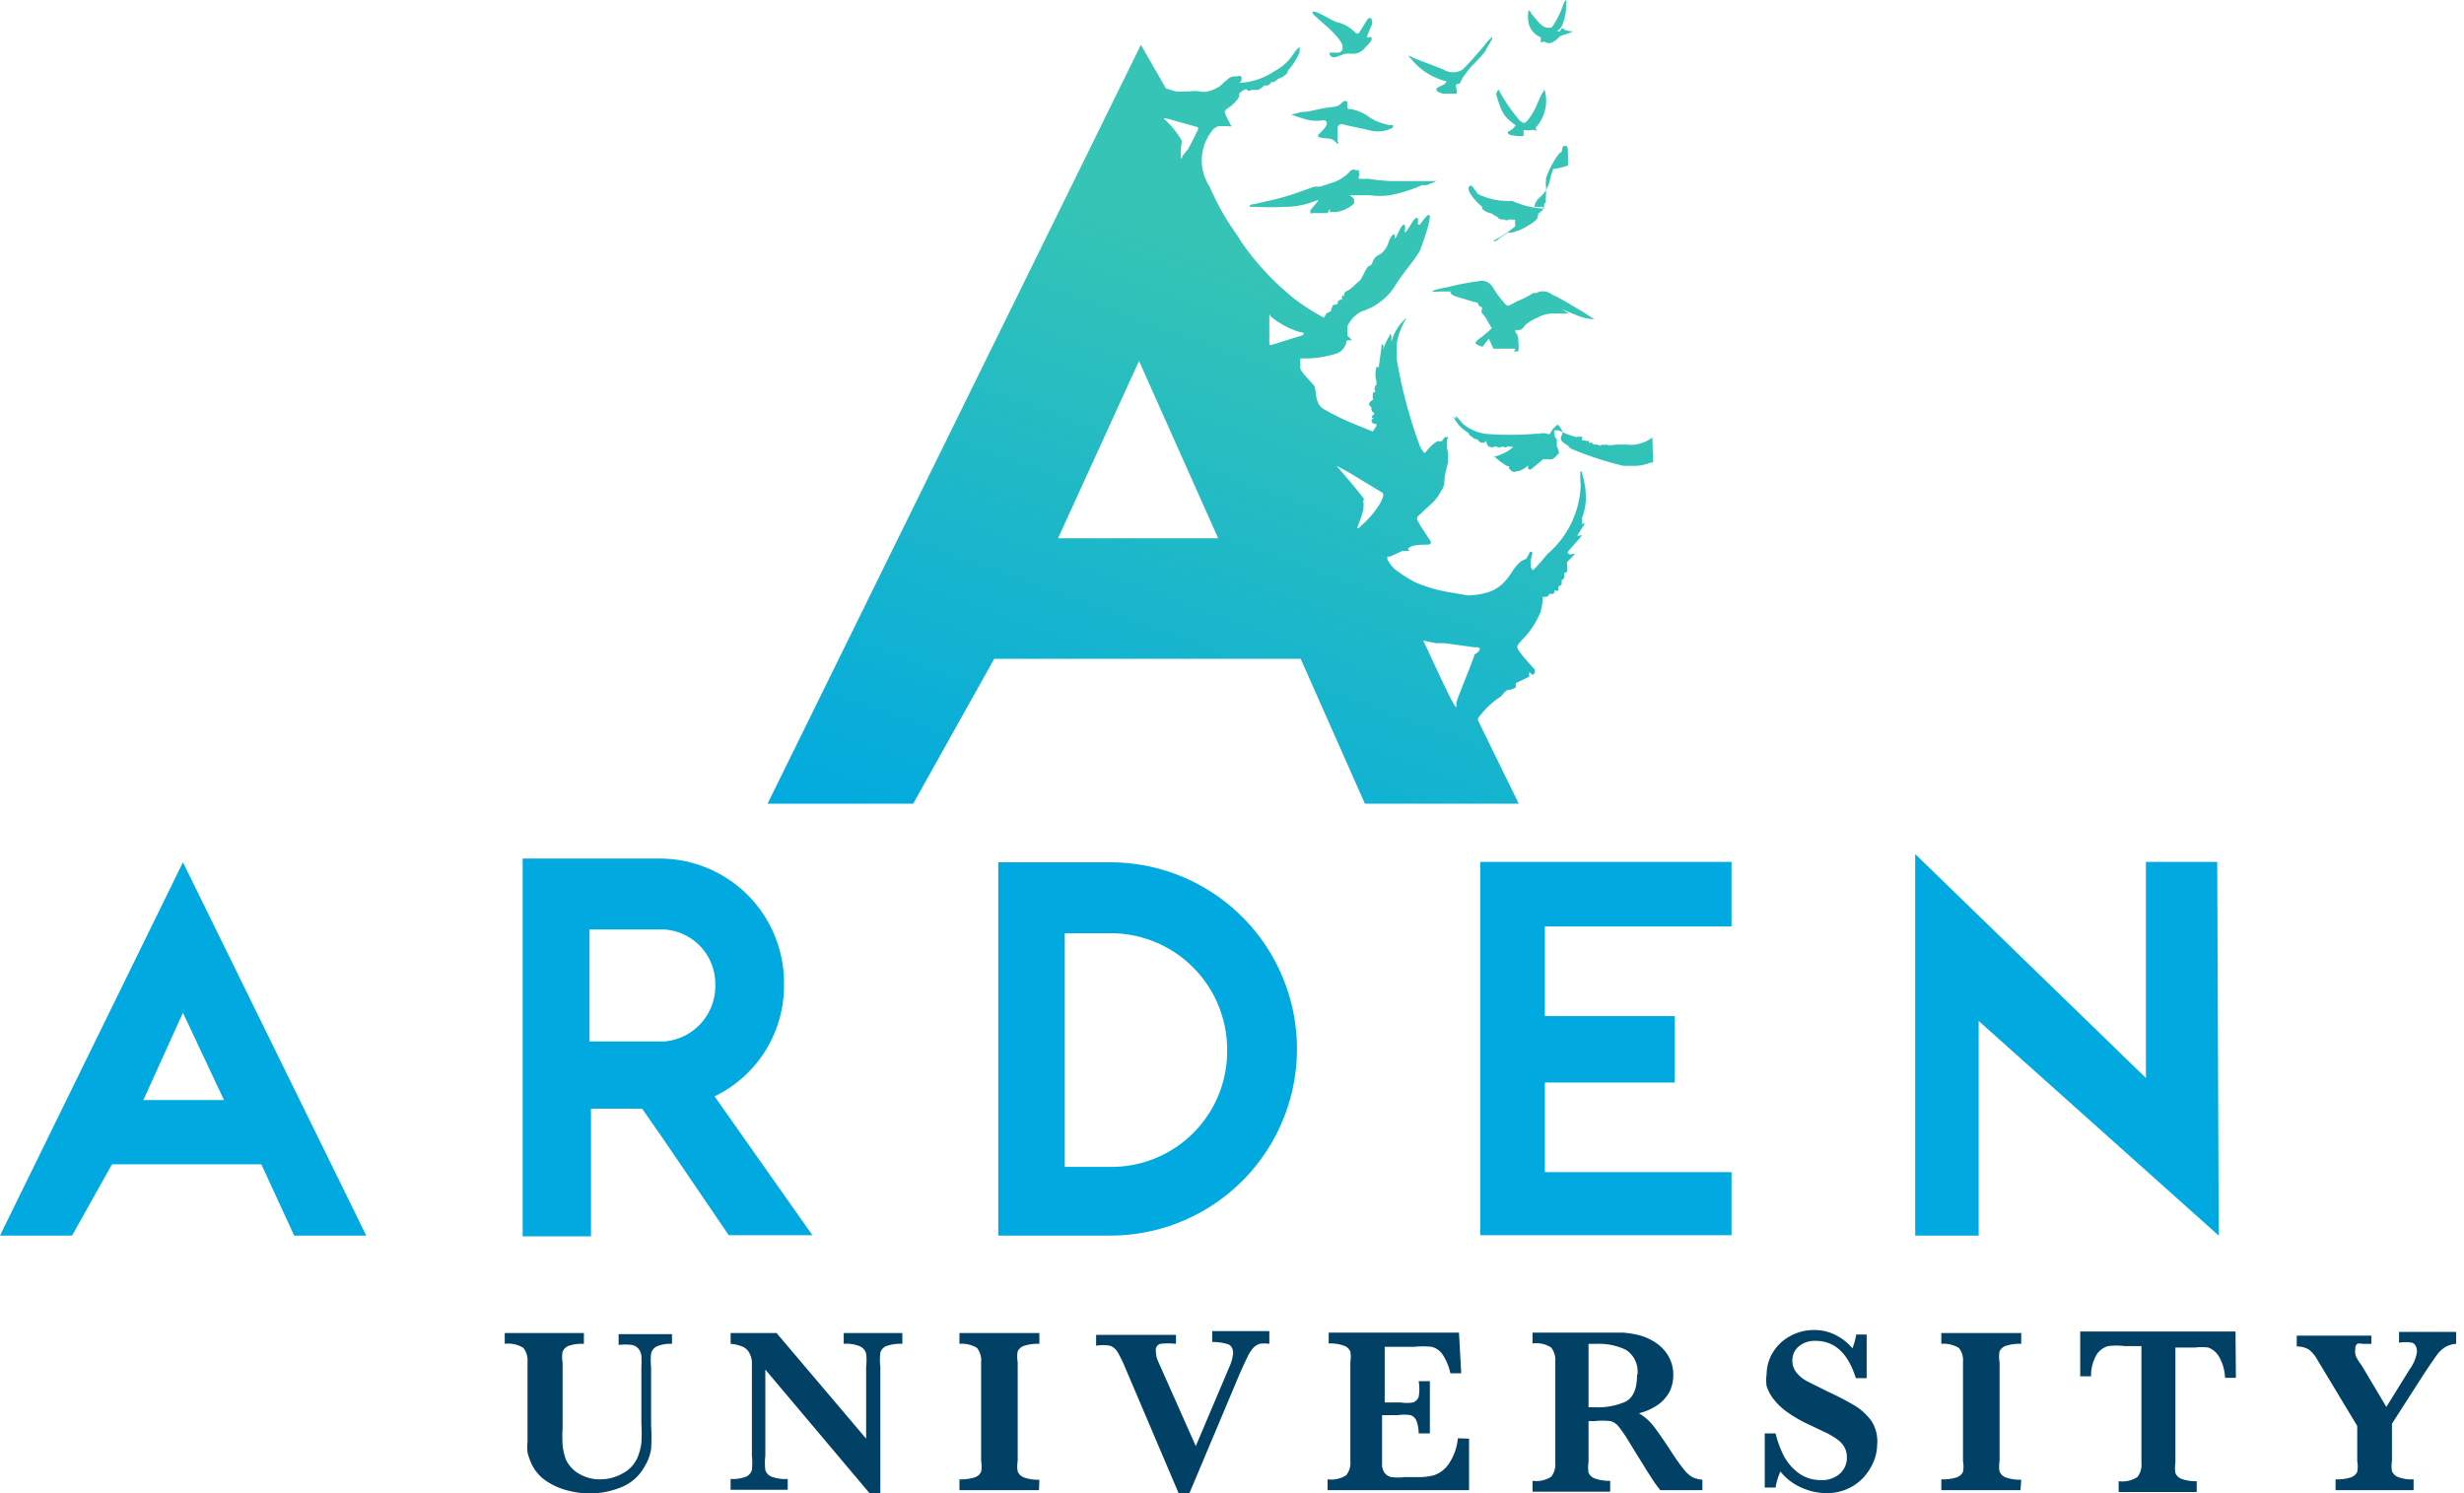 <?xml version="1.0" encoding="UTF-8"?>
<svg id="Layer_1" data-name="Layer 1" xmlns="http://www.w3.org/2000/svg" xmlns:xlink="http://www.w3.org/1999/xlink" viewBox="0 0 66 40"><defs><style>.cls-1{fill:url(#linear-gradient);}.cls-2{fill:#00a9e0;}.cls-3{fill:#004165;}</style><linearGradient id="linear-gradient" x1="29.41" y1="25.01" x2="38.9" y2="-1.09" gradientUnits="userSpaceOnUse"><stop offset="0" stop-color="#00a9e0"/><stop offset="0.66" stop-color="#35c4b5"/><stop offset="1" stop-color="#35c4b5"/></linearGradient></defs><title>brand-logos</title><path class="cls-1" d="M44.26,11.72h0a1,1,0,0,1-.46.19l.07,0s0,0,0,0,0,0-.06,0a1,1,0,0,1-.23,0h0s.05,0,0,0,0,0-.1,0h-.21a0,0,0,0,1,0,0,0,0,0,0,1,0,0,.51.51,0,0,1-.26,0s0,0,0,0a.13.13,0,0,1-.09,0h0s-.08.06-.12,0l0,0h0s-.06,0-.1,0a.09.09,0,0,1-.06-.06h0a.07.07,0,0,1-.08,0,.12.12,0,0,1,0-.05h0a.09.09,0,0,1-.1,0,.08.08,0,0,1,0,0s-.06,0-.08,0,0,0,0-.1h0l-.11,0a.1.1,0,0,1-.08,0,2.54,2.54,0,0,1-.44-.17l-.12,0h0c0,.11,0,.16.07.24l0,.06,0,.11.05.15a.09.09,0,0,1,0,.07.05.05,0,0,1,0,0,.19.19,0,0,0-.07.06s-.06.07-.11.08a.13.13,0,0,1-.09,0h0l0,0h-.14L41,12.58h0s-.08,0-.07-.05v0l0-.06s0-.08,0,0l-.07.06a1.09,1.09,0,0,1-.17.09l-.06,0a.12.12,0,0,1-.14,0l-.06-.06a.06.06,0,0,1,0-.08h0a.08.08,0,0,1-.07,0,1.73,1.73,0,0,1-.32-.24h0a0,0,0,0,1,0,0s0,0,0,0h0c.05,0,.05,0,0,0h-.1s0,0,0,0,0,0,.05,0a1.22,1.22,0,0,0,.55-.27l-.07,0a.1.1,0,0,0-.1,0,.08.08,0,0,1-.09,0s0,0-.06,0a.12.12,0,0,1-.12,0,.09.09,0,0,0-.08,0,.12.12,0,0,1-.11,0h0s0,0,0,0-.07,0-.09-.11,0,0-.1,0a.14.14,0,0,1-.14-.09v0s0,0,0,0a.19.19,0,0,1-.16-.08l0,0s0,0,0,0a.1.1,0,0,1-.08-.09.06.06,0,0,0,0,0,1.16,1.16,0,0,1-.28-.23s0,0,0,0,0,0,0,0h0l-.15-.22a0,0,0,0,1,0,0,0,0,0,0,1,0,0l.09.07,0-.08s0,0,0,0,0,0,0,0l.2.23a1.32,1.32,0,0,0,.57.25,8.28,8.28,0,0,0,1.37,0h0l.08,0a.42.42,0,0,1,.22,0,.09.09,0,0,0,.08,0,.58.58,0,0,1,.2-.24.21.21,0,0,0,0-.06s0-.06,0-.07h0a.22.22,0,0,1,0,.07.18.18,0,0,0,0,.05.47.47,0,0,1,.11.15.16.16,0,0,1,0,.15.13.13,0,0,0,0,.14l.06.06a.45.45,0,0,1,.17.14l0,0a8.77,8.77,0,0,0,1.43.47l.25,0a1.18,1.18,0,0,0,.48-.09h.06S44.26,11.71,44.26,11.72ZM39.59,5.2,39.44,5s-.06-.06-.09,0,0,.06,0,.13a1.5,1.5,0,0,0,.35.41h0s0,.05,0,.06l.09.06h0a0,0,0,0,0,0,0h0a.54.54,0,0,0,.17.06h0a0,0,0,0,0,0,0s.08.07.14.08h0s0,0,0,0a.15.15,0,0,0,.12.08l.07,0s.08.05.12,0h0c.05,0,.09,0,.1,0h0a.06.06,0,0,0,.07,0h0l0,0a.23.23,0,0,1,0,.08.29.29,0,0,1,0,.11l-.17.13a3,3,0,0,1-.32.2l-.09.05a0,0,0,0,0,0,0s0,0,0,0h0a0,0,0,0,0,0,0,.09.09,0,0,0,.08,0l.1-.08.21-.14h.11a1.56,1.56,0,0,0,.32-.12l.2-.12.08-.06a.23.23,0,0,0,.1-.2l.07-.06a.11.11,0,0,0,.06-.12.09.09,0,0,1,0,0s0,0,0,0a.13.13,0,0,0-.11,0h0a.2.2,0,0,0-.12,0,.38.38,0,0,1,.11-.23l0,0a.88.88,0,0,0,.3-.47,2.84,2.84,0,0,1,.09-.32A1.61,1.61,0,0,0,42,4.43c0-.51,0-.52-.07-.52s-.07,0-.1.16h0c-.09,0-.38.52-.42.72v.06l0,0a.33.33,0,0,0,0,.13.38.38,0,0,1,0,.1l0,.08,0,.08a.14.14,0,0,0,0,.06.06.06,0,0,1,0,0l0,0a.06.06,0,0,0,0,.06v0h0a.08.08,0,0,0,0,.07s-.06,0-.05.1v0h0a.07.07,0,0,0,0,.06.14.14,0,0,0,0,0,2.44,2.44,0,0,1-.86-.21A1.84,1.84,0,0,1,39.59,5.2ZM41.27,1s0,0,0,.05l0,0s0,.06,0,.09l0,0s.09-.05.14,0a.22.22,0,0,0,.16,0c.2-.1.13-.14.29-.2a1.91,1.91,0,0,0,.28-.1s-.18,0-.25-.06-.09.06-.12.06H41.7a.43.43,0,0,0,.1-.09.35.35,0,0,0,.05-.09,1.38,1.38,0,0,0,.1-.56.12.12,0,0,0,0-.1h0a.43.43,0,0,0-.07.1,2.38,2.38,0,0,1-.31.63h0c-.23.07-.33-.11-.55-.36,0,0-.07-.15-.08-.07a.91.91,0,0,0,0,.29A.54.54,0,0,0,41.27,1Zm-.67,2.36s-.08.1-.15.14-.06,0-.06.06.15.07.22.08a.59.59,0,0,0,.2,0,0,0,0,0,0,0,0c0-.17,0-.16,0-.16a.49.49,0,0,0,.23,0c.06,0,.16.05.11,0a.07.07,0,0,1,0-.08,1.05,1.05,0,0,0,.22-1s-.08.13-.11.19l-.1.23a1.61,1.61,0,0,1-.24.4c-.08.1-.12.09-.22,0a4.36,4.36,0,0,1-.56-.82h0s-.07.08-.06.14C40.22,3,40.26,3.11,40.59,3.35ZM37.8,1.58a1.74,1.74,0,0,0,.95.6s0,0-.05.07l-.22.11s0,0,0,.07a.38.38,0,0,0,.27.08c.13,0,.2,0,.25,0s0-.15,0-.22.11,0,.13-.11A.66.66,0,0,1,39.24,2a1.75,1.75,0,0,1,.23-.28,3.4,3.4,0,0,0,.33-.37c0-.05.21-.33.17-.36a1.31,1.31,0,0,0-.22.24l-.12.14c-.15.17-.29.34-.45.49a.48.48,0,0,1-.52,0l-.78-.3a.78.78,0,0,0-.16-.07S37.75,1.53,37.8,1.58ZM35.26.46l.11.1.17.15a2.55,2.55,0,0,1,.25.25.87.87,0,0,1,.17.25s0,.09,0,.12a.16.16,0,0,1-.1.08l-.25,0a0,0,0,0,0,0,0c0,.09.07.14.17.12l.25-.09a.84.84,0,0,1,.18,0h.07a.42.42,0,0,0,.29-.17l.1-.1.07-.1a.25.25,0,0,1,0-.07.09.09,0,0,1,.06,0s0,0,0,0a.1.1,0,0,0-.07,0h0a.08.08,0,0,0-.06,0l-.06,0h0l0,0a2.88,2.88,0,0,1,.12-.3.2.2,0,0,0,0-.2l0,0a.07.07,0,0,0-.09,0l-.23.37a.07.07,0,0,1-.11,0,1.06,1.06,0,0,0-.42-.26c-.11,0-.46-.23-.61-.28S35.11.33,35.26.46Zm-.68,5.13h0Zm3.9-.74,0,0a0,0,0,0,0,0,0,0,0,0,0,0,0,0H38l-.76,0a5.15,5.15,0,0,1-.58-.06l-.18,0h0s-.07,0-.08,0a.08.08,0,0,1,0-.07.13.13,0,0,0,0-.08l0-.08a0,0,0,0,0,0,0h0l-.08,0a.14.14,0,0,0-.13,0l0,0,0,0a1.17,1.17,0,0,1-.43.31L35.36,5,35.21,5l-.6.21a6.56,6.56,0,0,1-.68.18l-.35.08s-.11,0-.11.07a0,0,0,0,0,0,0h0l.24,0-.08,0a0,0,0,0,0,0,0l0,0a6.84,6.84,0,0,0,.8,0l.07,0h0s0,0,0,0a2.15,2.15,0,0,0,.76-.17h0l.06,0-.22.26s0,.06,0,.08.05,0,.09,0h.1l.27,0h0l0,0,.06-.12,0,.09a0,0,0,0,0,0,0h0l.17,0a.88.88,0,0,0,.48-.23,0,0,0,0,0,0,0h0s0-.06,0-.12l0,0-.11-.1h0l.36,0h.17a0,0,0,0,1,0,0l0,0h0a1.91,1.91,0,0,0,.54,0,3.9,3.9,0,0,0,.86-.27s0,0,0,0,0,0,0,0h.13ZM36.16,2.92c-.06,0-.07,0-.07-.08a.17.17,0,0,0,0-.05h0l0-.06s0,0,0,0l0,0a.09.09,0,0,0-.12,0c-.12.1-.1.12-.38.15S35.1,3,34.86,3l-.27.07s0,0,0,0,.33.12.48.15a1.26,1.26,0,0,0,.39,0,.08.08,0,0,1,.08.08c0,.07-.08.17-.23.31a0,0,0,0,0,0,.06c.19.06.34,0,.46.13s.07,0,.06,0a1.35,1.35,0,0,1,0-.18.62.62,0,0,1,0-.13s0-.06,0-.09A.12.12,0,0,1,36,3.34l.68.15a.86.86,0,0,0,.61-.06h0s.06-.07,0-.08h-.08a1.59,1.59,0,0,1-.52-.2A1.1,1.1,0,0,0,36.16,2.92Zm6.22,11s0,.1,0,.13,0,0,0,0,.14-.12,0,.09-.13.21-.13.21,0,0,0,0,.06,0,.06,0,.12-.06,0,.07l-.29.33s-.06.06,0,.09.08,0,.11,0,.13,0,.06,0l-.21.21a.17.17,0,0,0,0,.1s0,.13,0,.16-.09,0-.08.09,0,0,0,.07a.12.12,0,0,1-.07.07s0,.06,0,.1-.09.06-.09.08,0,.09,0,.1-.09,0-.1,0,0,.09-.05.09-.07,0-.09,0a.11.11,0,0,1-.1.08c-.05,0-.08,0-.08,0s0,.07,0,.08h0a1.63,1.63,0,0,1-.05.31,2.24,2.24,0,0,1-.5.76,1.4,1.4,0,0,0-.1.12.12.12,0,0,0,0,.15,2.22,2.22,0,0,0,.21.27l.23.26,0,.05s0,.07-.06.09a0,0,0,0,1,0,0l-.09-.08,0,.07a0,0,0,0,1,0,.06l-.36.17s0,.1,0,.12a.91.91,0,0,1-.16.06h0s0,0,0,0h0l-.06,0c-.09.05-.16.19-.26.23a2.44,2.44,0,0,0-.53.53l0,.06h0l1.09,2.23H36.56l-1.72-3.88H26.63l-2.17,3.88H20.56l10-20.33.67,1.17h0l.27.08a1,1,0,0,0,.21,0h.12a1.09,1.09,0,0,1,.31,0,.52.52,0,0,0,.21,0h0a1,1,0,0,0,.32-.14h0l0,0,.06-.05a.89.89,0,0,1,.14-.12.27.27,0,0,1,.25-.09h0a.14.14,0,0,1,.13,0,0,0,0,0,1,0,0,.06.06,0,0,1,0,0l0,0a.15.15,0,0,1-.05.17v0a1.83,1.83,0,0,0,.82-.24l.13-.08a1.4,1.4,0,0,0,.43-.36c.08-.12.15-.21.16-.22s.06-.06.07-.05,0,0,0,.13a1.71,1.71,0,0,1-.32.5h0s0,0,0,.05l-.09.08v0a0,0,0,0,1,0,0h0a.52.52,0,0,1-.16.08l0,0h0a0,0,0,0,1,0,0s-.09.08-.13.09h0s0,0-.06,0a.14.14,0,0,1-.11.09l-.07,0s-.16.14-.2.12h0s-.08,0-.1,0l0,0h0s0,0-.06,0h0s-.05.06-.1,0-.18.06-.22.1l0,.08a.78.78,0,0,1-.25.27l-.13.1,0,0,0,0a0,0,0,0,0,0,.06h0a1.3,1.3,0,0,0,.08.18l.09.18v0h0a0,0,0,0,1,0,0,.08.08,0,0,1-.07,0h-.06l-.22,0-.11.06h0A1.28,1.28,0,0,0,32.4,5a7.44,7.44,0,0,0,.45.87c.14.23.28.41.4.61a7.14,7.14,0,0,0,1,1.16c.2.18.39.35.48.41a6.1,6.1,0,0,0,.73.46s0,0,.06-.09,0,0,.1-.07,0,0,.05-.1,0-.07.11-.09,0-.08.1-.12.06,0,.07-.1S36,8,36,7.91s.06-.1.14-.15.2-.18.27-.23.17-.34.24-.39.07,0,.13-.15.16-.15.23-.21a.63.63,0,0,0,.19-.31c.06-.17.17-.25.16-.15s0,.12.12-.14.18-.16.15,0S37.8,6,37.8,6c.15-.26.2-.16.18-.05s.06.06.06.06c.58-.84,0,.69,0,.69-.14.27-.46.6-.7,1a1.63,1.63,0,0,1-.86.64.78.78,0,0,0-.39.41h0a1.33,1.33,0,0,1,0,.16V9l0,0a.22.22,0,0,1,.11.13s0,0,0,0a.14.14,0,0,0-.13,0h0a.42.42,0,0,1-.3.35,2.77,2.77,0,0,1-.94.12c0,.08,0,.17,0,.26s.27.35.36.46,0,.46.25.63a6.92,6.92,0,0,0,.74.37l.59.24h0l.1-.15s0-.05,0-.05-.12,0-.13-.07.06-.08.07-.09,0,0,0,0-.05,0-.06,0,0-.07.05-.1,0,0,0-.05,0,0,0,0-.05,0-.06-.07a.07.07,0,0,1,0-.07.07.07,0,0,0,0,0s0,0,0,0a.12.12,0,0,1-.07-.08c0-.05.07-.1.1-.12s0,0,0-.08,0-.12.05-.13,0,0,0-.09.05-.1.05-.1,0-.09,0-.09a.67.67,0,0,1,0-.38c0-.05,0,0,.06,0s0,0,0,0L37,9.33c0-.21.06-.05.06-.05a.56.56,0,0,0,0,.13c0,.05,0-.07,0-.07A1.23,1.23,0,0,1,37.22,9c0-.11.05,0,.05,0l0,.16s0,.06,0,0a.08.08,0,0,0,0,0,1.25,1.25,0,0,1,.41-.65s.06,0,0,0a1.9,1.9,0,0,0-.27.71c0,.18,0,.38,0,.38A12.73,12.73,0,0,0,38,11.86a.68.68,0,0,0,.16.28l.08-.09a1,1,0,0,1,.26-.23l.12,0,.08-.11s0,0,.06,0,0,.06,0,.06v.16l0,.08a1,1,0,0,1,0,.49,1.64,1.64,0,0,0-.07.38s0,.17-.09.27c-.13.28-.32.38-.52.59l-.1.09a.1.1,0,0,0,0,.13,1.86,1.86,0,0,0,.15.25l.2.31,0,0s0,.06-.07.07h0l0,0v0a0,0,0,0,1,0,0c-.12,0-.4,0-.5.07s0,.08,0,.1l-.14,0h0l0,0h-.06l-.33.15-.07,0,0,.07a1,1,0,0,0,.19.26,3.73,3.73,0,0,0,.56.36,4.1,4.1,0,0,0,1,.28l.4.07a2.05,2.05,0,0,0,.6-.1h0a1.07,1.07,0,0,0,.47-.36l.11-.15a1.13,1.13,0,0,1,.26-.31l.13-.06.08-.14s0-.05.06-.05S41,15,41,15l0,.19.06.09,0,0,0,0v0a4.58,4.58,0,0,0,.38-.43A2.54,2.54,0,0,0,42.34,13c-.06-.87.13,0,.13.16a1.53,1.53,0,0,1-.1.73ZM31.63,4.1s0,.08,0,.1,0,.07,0,.06a.29.29,0,0,0,.05-.09L31.82,4,32,3.66a1.5,1.5,0,0,1,.09-.18c0-.07,0-.07,0-.07s-.81-.23-.86-.24-.09,0,0,.06a2.33,2.33,0,0,1,.43.55C31.63,3.94,31.63,4,31.63,4.1Zm1,10.32L30.51,9.67l-2.17,4.75Zm2.2-5.52a2.21,2.21,0,0,1-.8-.43C34,8.4,34,8.41,34,8.53s0,.66,0,.66,0,.07,0,.05h.06L34.83,9C35,8.95,34.88,8.9,34.88,8.9Zm1.67,4.5c.11.23-.17.73-.14.75s.11-.08.18-.14a2.4,2.4,0,0,0,.44-.55c.11-.22.08-.25,0-.29l-.15-.09-.71-.43-.2-.11-.12-.06s0,0,0,0S36.49,13.27,36.55,13.4Zm3,3.94-.81-.11-.23,0-.34-.07c.1.18.85,1.88.89,1.78l0-.12c.1-.31.4-1,.49-1.29C39.64,17.45,39.68,17.36,39.58,17.34Zm1.57-9.49a2.65,2.65,0,0,1-.43.22l-.23.12c-.06,0-.11-.06-.12-.08h0a2.75,2.75,0,0,1-.31-.42.33.33,0,0,0-.36-.16,7.1,7.1,0,0,0-.83.16s-.46.08-.42.12a.43.43,0,0,0,.17,0h.07l.27,0s0,0,0,0-.07,0,0,.07.31.11.6.21c0,0,.11,0,.12.06s.06.06.09.08,0,0,0,.08a.09.09,0,0,0,0,.07s0,0,.06.07.12.21.21.34a0,0,0,0,1,0,0h0a3.18,3.18,0,0,1-.33.28c-.07.05-.11.1-.11.12s.09.07.19.1h0l.17-.22L40,9.34a0,0,0,0,0,0,0l.11,0c.06,0,.1,0,.13,0s.07,0,.09,0,0,0,.18,0,0,.06.05.07.1,0,.11,0a1,1,0,0,0,0-.24c0-.13,0-.16-.06-.25s0-.06,0-.08l.1,0a.22.22,0,0,0,.13-.12l.1-.08a1.36,1.36,0,0,1,.24-.13.92.92,0,0,1,.35-.11l.5,0s.11,0,0,0l-.21-.12.53.21h0a1.24,1.24,0,0,0,.35.06s-.32-.21-.36-.23c-.24-.14-.52-.32-.77-.43A.38.38,0,0,0,41.15,7.85Z"/><path class="cls-2" d="M9.81,33.1H7.88L7,31.19H3L1.93,33.1H0l4.9-10ZM6,29.47,4.9,27.13,3.84,29.47Z"/><path class="cls-2" d="M21.76,33.09H19.52l-1.77-2.6-.55-.79v0H15.83v3.42H14V23h3.67A3.33,3.33,0,0,1,21,26.37a3.29,3.29,0,0,1-1.86,3h0Zm-2.6-6.72a1.46,1.46,0,0,0-1.37-1.47h-2v3h2A1.49,1.49,0,0,0,19.16,26.37Z"/><path class="cls-2" d="M34.74,28.1a5,5,0,0,1-5,5h-3v-10h3A5,5,0,0,1,34.74,28.1Zm-1.87,0A3.12,3.12,0,0,0,29.76,25H28.52v6.26h1.23A3.1,3.1,0,0,0,32.87,28.1Z"/><path class="cls-2" d="M46.38,33.09H39.65v-10h6.73v1.73h-5v2.4h3.48V29H41.38v2.4h5Z"/><path class="cls-2" d="M59.43,33.1,53,27.35V33.1h-1.7V22.88l6.18,6V23.09h1.91Z"/><path class="cls-3" d="M18,36a.92.92,0,0,0-.41.07.28.28,0,0,0-.15.19,1.81,1.81,0,0,0,0,.37v1.55a5.18,5.18,0,0,1,0,.64,1.2,1.2,0,0,1-.16.44,1.24,1.24,0,0,1-.66.59,2.31,2.31,0,0,1-.82.16,2.46,2.46,0,0,1-.59-.08,1.83,1.83,0,0,1-.57-.25,1.12,1.12,0,0,1-.4-.46,1.7,1.7,0,0,1-.11-.31,1.53,1.53,0,0,1,0-.29q0-.14,0-.36V36.49a.55.55,0,0,0-.11-.38.75.75,0,0,0-.5-.11v-.29h2.12V36a1.13,1.13,0,0,0-.4.05.29.29,0,0,0-.17.16.8.8,0,0,0,0,.29v1.75a3.72,3.72,0,0,0,0,.47,1.65,1.65,0,0,0,.08.36.84.84,0,0,0,.36.4,1.07,1.07,0,0,0,.56.15,1.21,1.21,0,0,0,.61-.16.87.87,0,0,0,.39-.41,1.48,1.48,0,0,0,.11-.41,4.2,4.2,0,0,0,0-.51V36.62a2.7,2.7,0,0,0,0-.3.37.37,0,0,0-.07-.18.32.32,0,0,0-.18-.11,1.45,1.45,0,0,0-.36,0v-.29H18Z"/><path class="cls-3" d="M24.17,36a1.11,1.11,0,0,0-.43.06.27.27,0,0,0-.16.18,1.67,1.67,0,0,0,0,.38V40h-.29L20.5,36.69V39a1.61,1.61,0,0,0,0,.38.28.28,0,0,0,.17.18,1.07,1.07,0,0,0,.43.06v.29H19.57v-.29a1,1,0,0,0,.41-.06.28.28,0,0,0,.16-.18,1.77,1.77,0,0,0,0-.38V36.86q0-.26,0-.39a.61.61,0,0,0-.07-.23.39.39,0,0,0-.17-.16,1,1,0,0,0-.33-.08v-.29H20.8l2.4,2.83V36.62a1.53,1.53,0,0,0,0-.36.3.3,0,0,0-.16-.19A.92.92,0,0,0,22.6,36v-.29h1.57Z"/><path class="cls-3" d="M27.83,39.92H25.7v-.29a1.21,1.21,0,0,0,.4-.05.29.29,0,0,0,.18-.15.8.8,0,0,0,0-.29V36.49a.53.53,0,0,0-.11-.38A.78.78,0,0,0,25.7,36v-.29h2.14V36a1.18,1.18,0,0,0-.4.05.29.29,0,0,0-.18.15.79.79,0,0,0,0,.29v2.65a.79.79,0,0,0,0,.28.29.29,0,0,0,.17.16,1.12,1.12,0,0,0,.41.06Z"/><path class="cls-3" d="M34,36a.87.87,0,0,0-.26,0,.42.42,0,0,0-.18.12,1,1,0,0,0-.14.22q-.07.14-.2.43L31.86,40h-.29l-1.43-3.36a3.47,3.47,0,0,0-.21-.43.4.4,0,0,0-.2-.16,1.11,1.11,0,0,0-.37,0v-.29H31.5V36a1.86,1.86,0,0,0-.42,0,.17.17,0,0,0-.12.19.7.7,0,0,0,.07.3l1,2.25.89-2.1a1.22,1.22,0,0,0,.11-.38q0-.2-.14-.25a1.43,1.43,0,0,0-.42-.06v-.29H34Z"/><path class="cls-3" d="M39.35,38.54l0,1.38H35.56v-.29a.75.75,0,0,0,.5-.11.53.53,0,0,0,.11-.38V36.49a.88.88,0,0,0,0-.28.28.28,0,0,0-.17-.16,1.09,1.09,0,0,0-.41-.06v-.29h3.49l.06,1.09h-.29a1.46,1.46,0,0,0-.22-.52.51.51,0,0,0-.28-.19,2.29,2.29,0,0,0-.47,0h-.79v1.49h.43a1,1,0,0,0,.33,0,.25.25,0,0,0,.15-.15A1.21,1.21,0,0,0,38,37h.3v1.4H38a1,1,0,0,0-.06-.34.26.26,0,0,0-.16-.15,1.07,1.07,0,0,0-.33,0h-.43v1q0,.25,0,.36a.39.39,0,0,0,.07.19.31.31,0,0,0,.18.11,1.37,1.37,0,0,0,.35,0H38a1.51,1.51,0,0,0,.41-.05.79.79,0,0,0,.38-.28,1.46,1.46,0,0,0,.26-.71Z"/><path class="cls-3" d="M45.6,39.92H44.47l-.15-.2-.2-.31-.18-.29-.29-.47a4,4,0,0,0-.29-.43.43.43,0,0,0-.22-.15,1.92,1.92,0,0,0-.43,0h-.16v1.1a.86.86,0,0,0,0,.28.28.28,0,0,0,.18.16,1.12,1.12,0,0,0,.4.06v.29H41.05v-.29a.74.74,0,0,0,.5-.11.54.54,0,0,0,.11-.38V36.48a.55.55,0,0,0-.11-.38.73.73,0,0,0-.5-.11v-.29l1,0h.84l.59,0a2.77,2.77,0,0,1,.43.07,1.47,1.47,0,0,1,.44.2,1.08,1.08,0,0,1,.34.36,1,1,0,0,1,.13.52,1,1,0,0,1-.09.41,1,1,0,0,1-.29.35,1.54,1.54,0,0,1-.54.25,1.4,1.4,0,0,1,.38.33q.16.2.5.72a5.12,5.12,0,0,0,.32.45.8.8,0,0,0,.23.21.76.76,0,0,0,.27.07Zm-1.74-3.09a.69.69,0,0,0-.31-.67,1.69,1.69,0,0,0-.8-.16h-.2V37.7h.2a1.82,1.82,0,0,0,.79-.15Q43.85,37.39,43.85,36.83Z"/><path class="cls-3" d="M50.28,38.71a1.16,1.16,0,0,1-.08.41,1.46,1.46,0,0,1-.25.42,1.29,1.29,0,0,1-.43.33,1.34,1.34,0,0,1-.6.13,1.64,1.64,0,0,1-.67-.15,1.46,1.46,0,0,1-.56-.43,1.68,1.68,0,0,0-.13.43h-.29V38.4h.29a2.83,2.83,0,0,0,.21.58,1.38,1.38,0,0,0,.39.47,1,1,0,0,0,.61.2.72.72,0,0,0,.51-.17.57.57,0,0,0,.19-.44.55.55,0,0,0-.06-.26.63.63,0,0,0-.17-.2,2,2,0,0,0-.31-.19l-.44-.21a3.66,3.66,0,0,1-.63-.36,1.76,1.76,0,0,1-.37-.36,1.14,1.14,0,0,1-.17-.33,1.05,1.05,0,0,1,0-.31,1.14,1.14,0,0,1,.15-.56,1.2,1.2,0,0,1,.45-.45,1.3,1.3,0,0,1,.68-.18,1.25,1.25,0,0,1,.56.13,1.44,1.44,0,0,1,.46.36,1.91,1.91,0,0,0,.1-.37H50v1.17h-.29q-.31-1-1.08-1a.66.66,0,0,0-.45.15.48.48,0,0,0-.17.38.5.5,0,0,0,.11.32.91.91,0,0,0,.28.23l.56.28a7.93,7.93,0,0,1,.73.38,1.57,1.57,0,0,1,.44.41A1,1,0,0,1,50.28,38.71Z"/><path class="cls-3" d="M54.12,39.92H52v-.29a1.21,1.21,0,0,0,.4-.05.29.29,0,0,0,.18-.15.8.8,0,0,0,0-.29V36.49a.53.53,0,0,0-.11-.38A.78.78,0,0,0,52,36v-.29h2.14V36a1.18,1.18,0,0,0-.4.05.29.29,0,0,0-.18.15.79.79,0,0,0,0,.29v2.65a.79.79,0,0,0,0,.28.29.29,0,0,0,.17.16,1.12,1.12,0,0,0,.41.06Z"/><path class="cls-3" d="M59.89,36.91h-.29a1.24,1.24,0,0,0-.17-.58.55.55,0,0,0-.28-.23,1.28,1.28,0,0,0-.35,0h-.53v3.08a.85.85,0,0,0,0,.28.28.28,0,0,0,.17.16,1.11,1.11,0,0,0,.4.06v.29H56.75v-.29a.75.75,0,0,0,.5-.11.53.53,0,0,0,.11-.38V36.06h-.45a1.91,1.91,0,0,0-.44,0,.53.53,0,0,0-.31.23,1.11,1.11,0,0,0-.15.58h-.29v-1.2h4.16Z"/><path class="cls-3" d="M65.79,36a.66.66,0,0,0-.28.08.8.8,0,0,0-.23.21q-.11.15-.33.48l-.88,1.37v1a.85.85,0,0,0,0,.27.29.29,0,0,0,.17.16,1,1,0,0,0,.41.06v.29H62.56v-.29a1.19,1.19,0,0,0,.4-.05.29.29,0,0,0,.18-.15.8.8,0,0,0,0-.29V38.2l-1.06-1.76,0,0,0,0a.92.92,0,0,0-.24-.29.65.65,0,0,0-.32-.08v-.29h2V36h-.24a.28.28,0,0,0-.14,0,.15.15,0,0,0-.05.13.36.36,0,0,0,0,.14q0,.08.17.31l.66,1.11.62-1a1.06,1.06,0,0,0,.2-.47q0-.2-.13-.25a1,1,0,0,0-.35,0v-.29h1.53Z"/></svg>